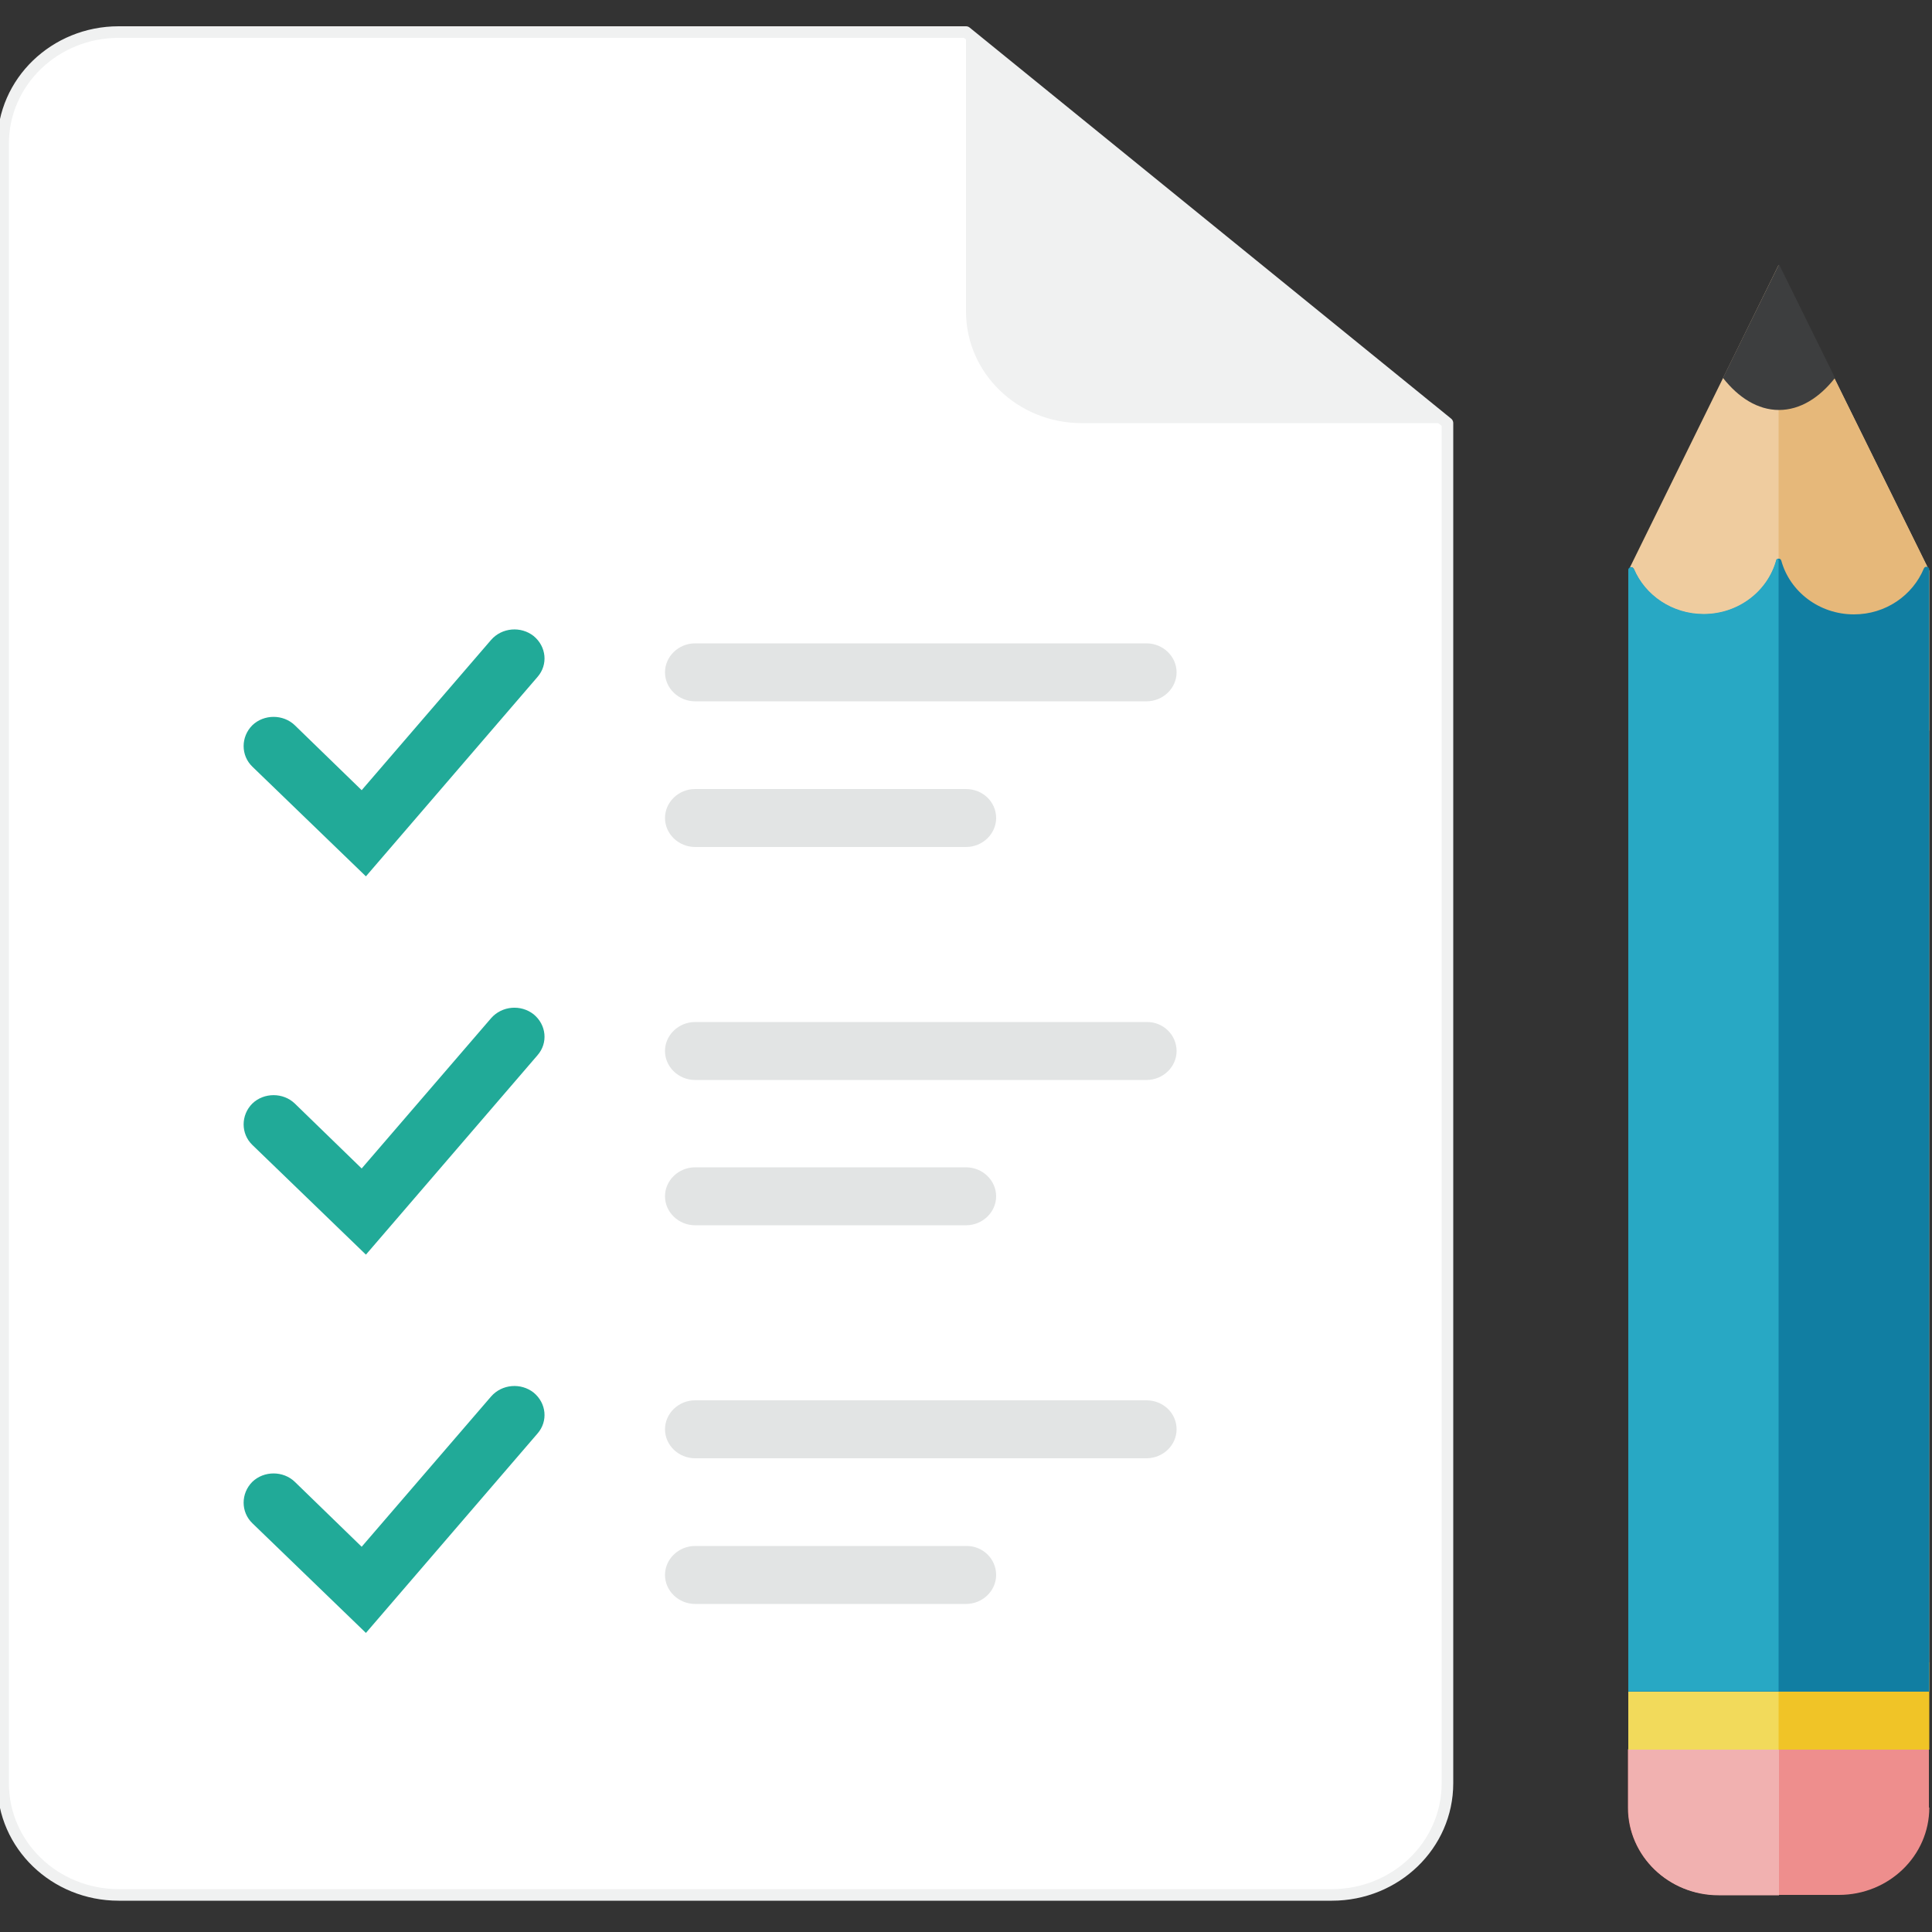 <svg version="1.1" id="レイヤー_1" xmlns="http://www.w3.org/2000/svg" x="0" y="0" viewBox="0 0 500 500" style="enable-background:new 0 0 500 500" xml:space="preserve"><rect x="0" y="0" width="500" height="500" fill="#333333" stroke="none"/><style>.st0{fill:#fff}.st6{fill:#e2e4e4}.st7{fill:#21aa98}</style><path class="st0" d="M.8 37.2c0-16 13.4-28.9 29.9-28.9H250l124.6 101.2v352c0 16-13.4 28.9-29.9 28.9h-314C14.2 490.4.8 477.5.8 461.5V37.2z"/><path class="st0" d="M.8 37.2c0-16 13.4-28.9 29.9-28.9H250l124.6 101.2v352c0 16-13.4 28.9-29.9 28.9h-314C14.2 490.4.8 477.5.8 461.5V37.2z"/><path d="M.8 37.2c0-16 13.4-28.9 29.9-28.9H250l124.6 101.2v352c0 16-13.4 28.9-29.9 28.9h-314C14.2 490.4.8 477.5.8 461.5V37.2z" style="fill:none;stroke:#f0f1f1;stroke-width:3;stroke-linejoin:round;stroke-miterlimit:10"/><path d="M250 8.3v72.3c0 16 13.4 28.9 29.9 28.9h94.7L250 8.3z" style="fill:#f0f1f1"/><path style="fill:#efcc9f" d="m421.4 147.7 38.9-79.1 39 79.1v290h-77.9z"/><path style="fill:#e6b87a" d="M499.3 189.1v-41.4l-39-79.1v120.5z"/><path d="M499.3 467.8c0 12.5-10.5 22.6-23.4 22.6h-31.2c-12.9 0-23.4-10.1-23.4-22.6v-15.1h77.9v15.1z" style="fill:#ee8e8d"/><path class="st6" d="M304.5 174c0 4.1-3.5 7.5-7.8 7.5H179.9c-4.3 0-7.8-3.4-7.8-7.5s3.5-7.5 7.8-7.5h116.8c4.3 0 7.8 3.4 7.8 7.5zM257.8 211.7c0 4.1-3.5 7.5-7.8 7.5h-70.1c-4.3 0-7.8-3.4-7.8-7.5s3.5-7.5 7.8-7.5H250c4.3 0 7.8 3.3 7.8 7.5zM304.5 272c0 4.1-3.5 7.5-7.8 7.5H179.9c-4.3 0-7.8-3.4-7.8-7.5s3.5-7.5 7.8-7.5h116.8c4.3-.1 7.8 3.3 7.8 7.5zM257.8 309.6c0 4.1-3.5 7.5-7.8 7.5h-70.1c-4.3 0-7.8-3.4-7.8-7.5s3.5-7.5 7.8-7.5H250c4.3 0 7.8 3.4 7.8 7.5zM304.5 369.9c0 4.1-3.5 7.5-7.8 7.5H179.9c-4.3 0-7.8-3.4-7.8-7.5s3.5-7.5 7.8-7.5h116.8c4.3 0 7.8 3.3 7.8 7.5zM257.8 407.6c0 4.1-3.5 7.5-7.8 7.5h-70.1c-4.3 0-7.8-3.4-7.8-7.5s3.5-7.5 7.8-7.5H250c4.3-.1 7.8 3.3 7.8 7.5z"/><path class="st7" d="m94.7 226.8-29.4-28.4c-3-2.9-3-7.7 0-10.7 3-2.9 8-2.9 11 0l17.3 16.8 33.5-38.9c2.8-3.2 7.7-3.6 11-1 3.3 2.7 3.8 7.4 1 10.6l-44.4 51.6zM94.7 324.7l-29.4-28.4c-3-2.9-3-7.7 0-10.7 3-2.9 8-2.9 11 0l17.3 16.8 33.5-38.9c2.8-3.2 7.7-3.6 11-1 3.3 2.7 3.8 7.4 1 10.6l-44.4 51.6zM94.7 422.6l-29.4-28.4c-3-2.9-3-7.7 0-10.7 3-2.9 8-2.9 11 0l17.3 16.8 33.5-38.9c2.8-3.2 7.7-3.6 11-1 3.3 2.7 3.8 7.4 1 10.6l-44.4 51.6z"/><path style="fill:#f0c427" d="M421.4 430.2h77.9v22.6h-77.9z"/><path style="fill:#f2da5b" d="M421.4 437.7h38.9v15.1h-38.9z"/><path d="m460.4 68.4-14.5 29.4c4 5.1 9 8.3 14.5 8.3s10.5-3.2 14.5-8.3l-14.5-29.4z" style="fill:#3d3e3f"/><path d="M479.8 159c-9 0-16.6-5.9-18.8-13.9-.2-.7-1.1-.7-1.3 0-2.2 8-9.8 13.9-18.8 13.9-8.2 0-15.2-4.9-18.1-11.8-.3-.7-1.4-.5-1.4.3v290.3h77.9V147.4c0-.8-1.1-1-1.4-.3-2.9 7-9.9 11.9-18.1 11.9z" style="fill:#117ea2"/><path d="M421.4 437.7V147.6c0-.8 1.1-1.1 1.5-.3 2.9 6.8 9.9 11.6 18 11.6 9 0 16.6-5.9 18.8-14 .1-.4.6-.3.6.1v292.7h-38.9z" style="fill:#28a8c4"/><path d="M421.4 452.8v15.1c0 12.5 10.5 22.6 23.4 22.6h15.6v-37.7h-39z" style="fill:#f1b1b0"/></svg>